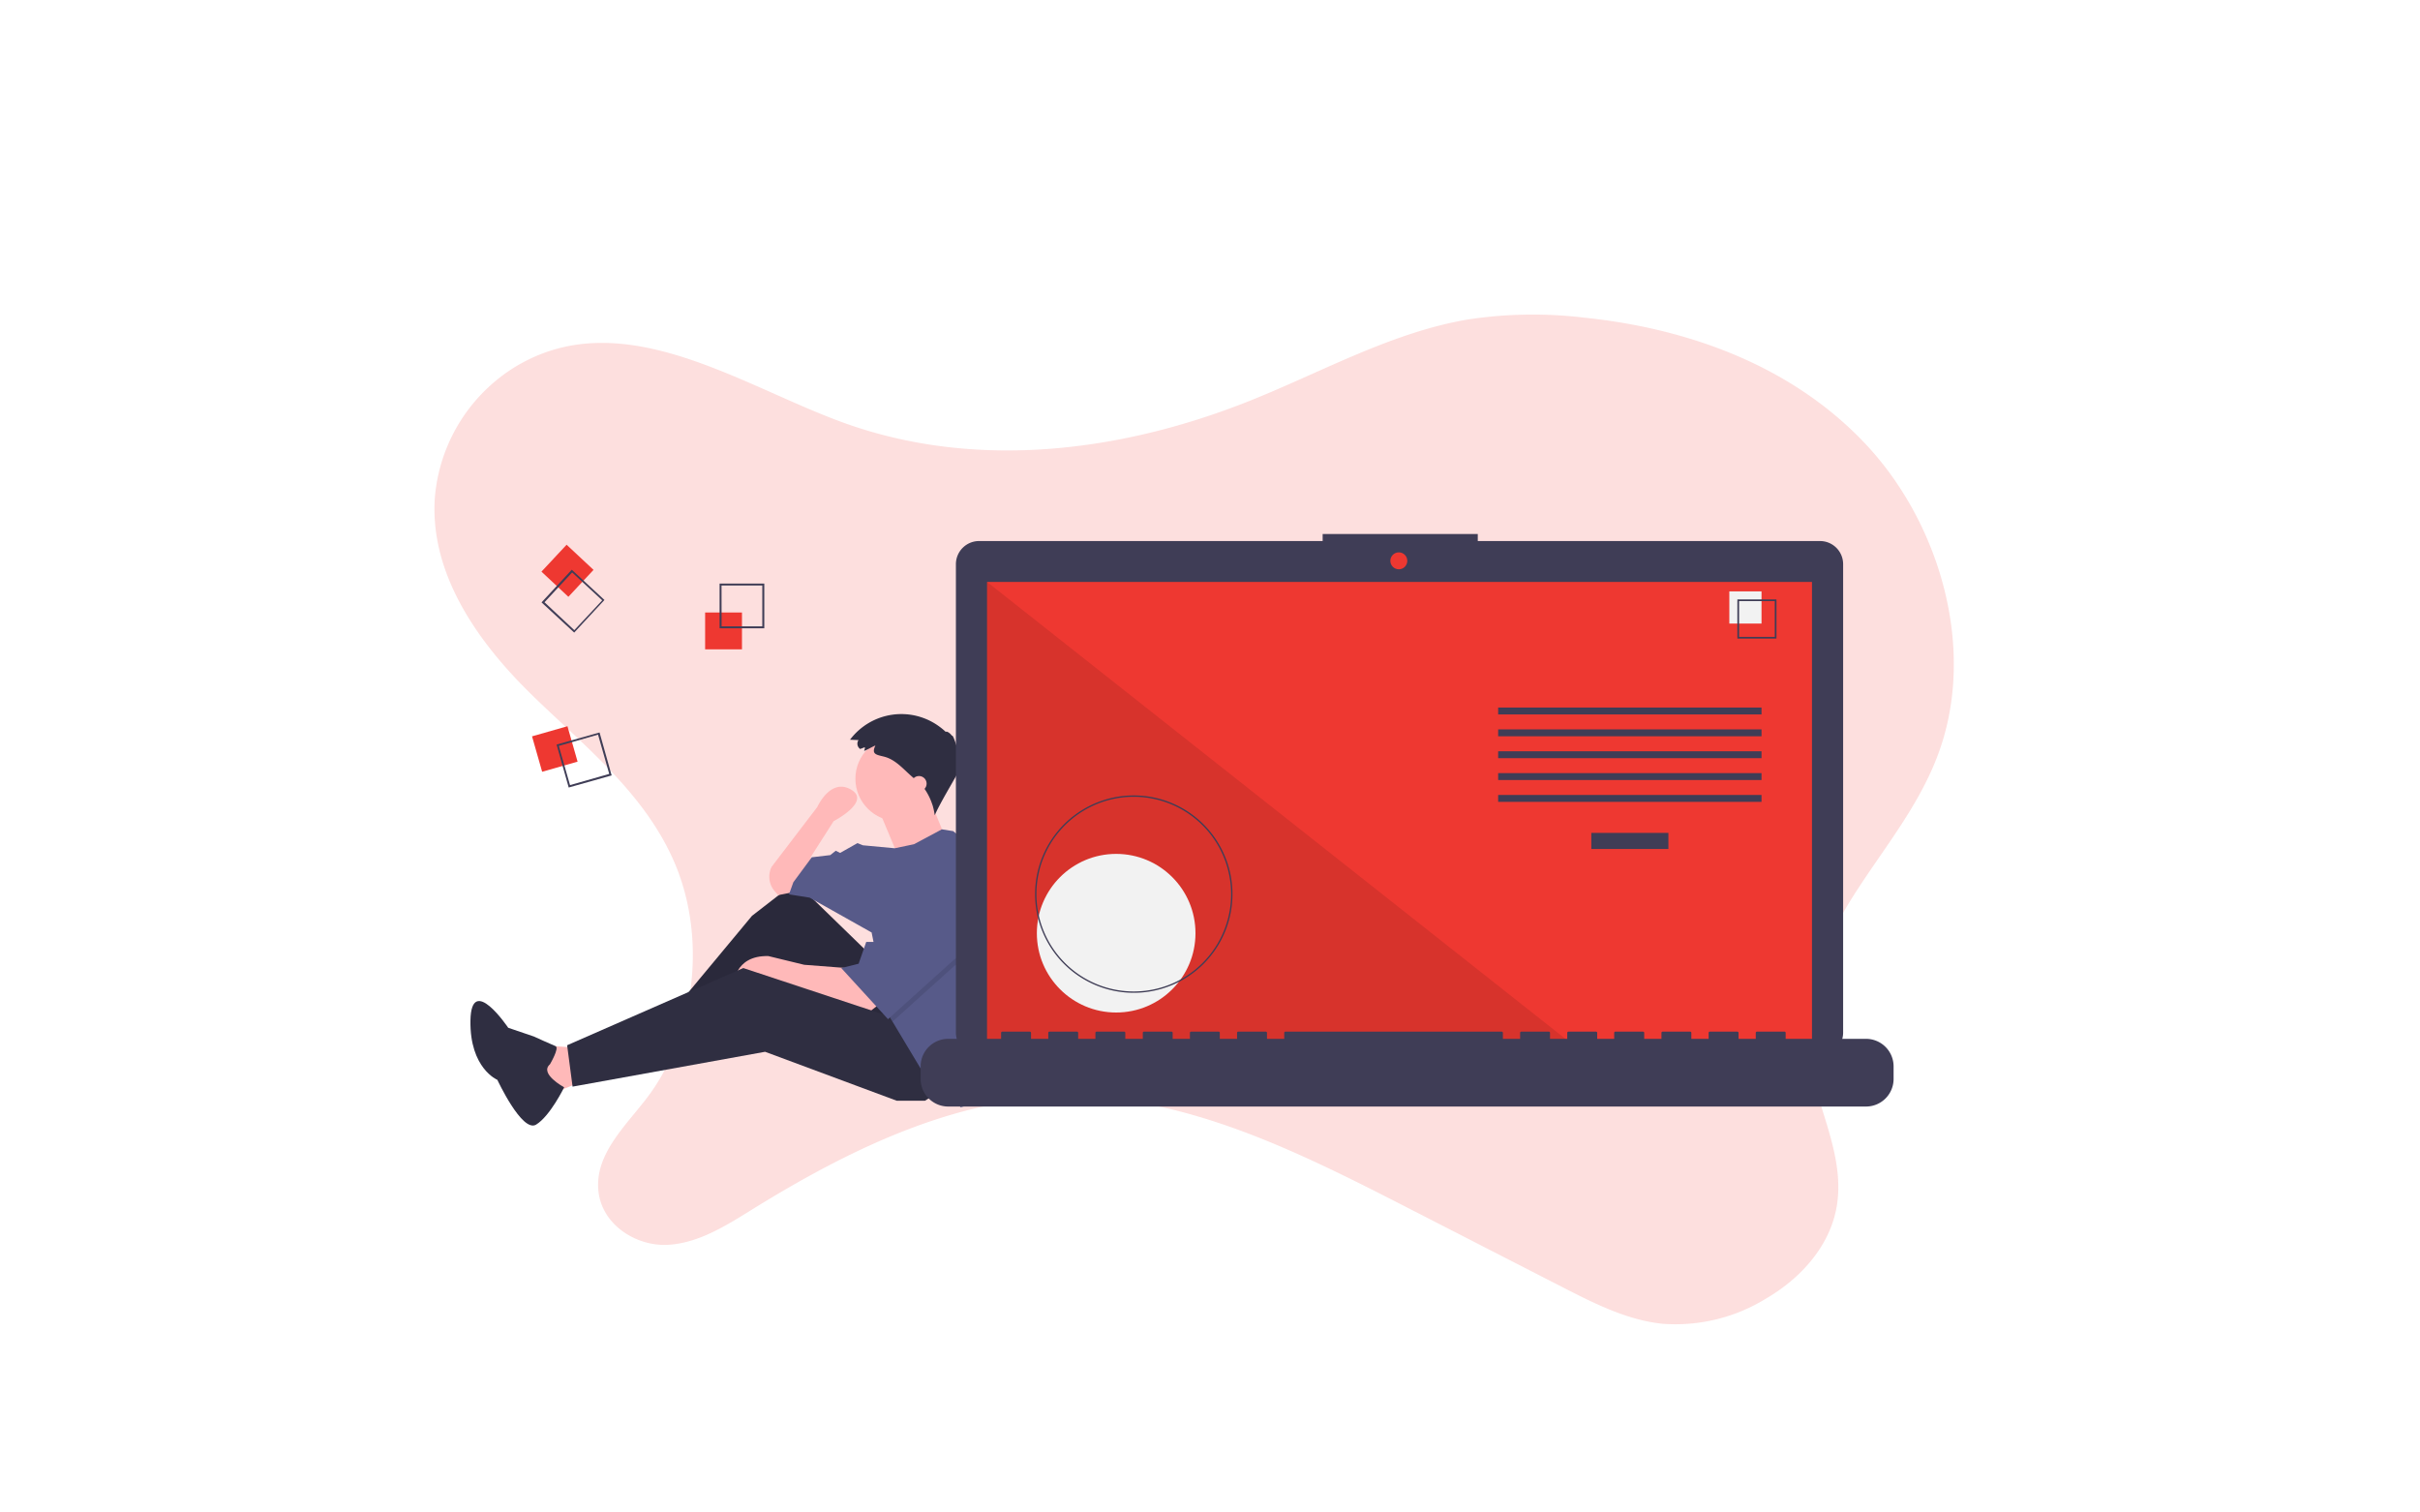 <?xml version="1.0" encoding="UTF-8"?> <svg xmlns="http://www.w3.org/2000/svg" id="Ebene_1" data-name="Ebene 1" viewBox="0 0 400 250"><defs><style>.cls-1,.cls-6{fill:#ee3831;}.cls-1{opacity:0.16;}.cls-1,.cls-4{isolation:isolate;}.cls-2{fill:#ffb9b9;}.cls-3{fill:#2f2e41;}.cls-4{opacity:0.1;}.cls-5{fill:#575a89;}.cls-7{fill:#3f3d56;}.cls-8{fill:#f2f2f2;}</style></defs><path class="cls-1" d="M84.49,61.06A28.1,28.1,0,0,0,71.88,82.21c-.9,12.71,7.21,24,15.85,32.47s18.6,16.15,23.64,27.63c5.53,12.62,3.64,28.73-4.62,39.4-3.56,4.6-8.51,9.25-7.83,15.24.63,5.59,6.32,9.07,11.43,8.81s9.75-3.22,14.22-6c16-9.88,33.47-18.34,51.83-18.5,19.68-.17,38.28,9.16,56.12,18.3l25.65,13.15c5.33,2.73,10.8,5.51,16.66,6.1a28.51,28.51,0,0,0,17-4.12c5.57-3.23,10.63-8.53,11.77-15.35,1.51-9.05-4.16-17.66-4.93-26.82s3.36-17.77,8.15-25.19S317.3,133,320.4,124.54c6.38-17.36.17-38.21-12.1-51.21s-29.44-19.06-46.4-20.82a71.43,71.43,0,0,0-19.1.27c-12.58,2.08-24.12,8.61-36.05,13.4-21.34,8.55-45.19,11.52-66.82,3.87C122.53,63.9,102.5,49.45,84.49,61.06Z"></path><polygon class="cls-2" points="94.64 173.13 89.24 172.77 91.04 180.87 97.15 178.35 94.64 173.13"></polygon><polygon class="cls-3" points="144.08 158.03 131.5 145.8 124.3 151.38 110.1 168.46 111.72 170.98 128.98 159.29 140.66 174.57 151.81 169 144.08 158.03"></polygon><polygon class="cls-4" points="144.08 158.03 131.5 145.8 124.3 151.38 110.1 168.46 111.72 170.98 128.98 159.29 140.66 174.57 151.81 169 144.08 158.03"></polygon><path class="cls-2" d="M145.16,166.12l-1.62,1.26-13.12-4.49-3.06-1.26-6.11,1.26s0-5,5.75-4.86l5.93,1.44,7,.54Z"></path><polygon class="cls-3" points="156.85 179.43 152.89 181.94 148.22 181.94 126.46 173.85 94.64 179.61 93.74 172.77 122.86 160.01 148.4 168.46 156.85 179.43"></polygon><path class="cls-2" d="M131.32,147.42l-2.7.54-.59-.68a3.65,3.65,0,0,1-.49-4h0l7.55-9.89s2.16-4.86,5.57-2.88-2.87,5.22-2.87,5.22L134,141.67l.36,3.06Z"></path><circle class="cls-2" cx="148.4" cy="128.72" r="7.01"></circle><path class="cls-2" d="M145.25,133.85l3.24,7.73,7.73-3.24s-2.52-6.11-2.52-6.29S145.25,133.85,145.25,133.85Z"></path><path class="cls-5" d="M166.54,156.72a40.24,40.24,0,0,1-2,12.46L164,170.8l-2.52,11.5-2.7.72-2-2.51-4-2.88L150,173l-2.46-4.11-.77-1.28-2.7-13.48-10.25-5.76-3.41-.54.72-2,3.05-4.13,3.06-.36.9-.72.72.36,2.87-1.62.9.36,5.26.49,3.19-.67,4.6-2.46,1.88.3,6.47,5.4A40.35,40.35,0,0,1,166.54,156.72Z"></path><path class="cls-3" d="M90.9,175.92s1.61-2.73.93-3-3.57-1.59-3.57-1.59L84,169.88s-6.11-9.09-6.24-1.19,4.45,9.8,4.45,9.8,4.09,8.8,6.4,7.4,4.64-6.17,4.64-6.17S89.09,177.48,90.9,175.92Z"></path><polygon class="cls-4" points="164.58 155.15 157.75 159.65 147.55 168.84 146.78 167.56 144.62 156.77 145.16 156.77 150.73 146.52 164.58 155.15"></polygon><polygon class="cls-5" points="150.73 145.44 145.16 155.69 143.18 155.69 141.92 159.29 139.05 160.01 146.78 168.46 157.75 158.57 164.58 154.07 150.73 145.44"></polygon><path class="cls-3" d="M142.94,123.51l-.76.29a1.06,1.06,0,0,1-.28-1.47v0l-1.4-.06a10.6,10.6,0,0,1,14.84-2.12,9.86,9.86,0,0,1,1,.84c.07-.22.77.21,1,.64.1-.36.75,1.38,1,2.6.11-.41.52.25.16.88.23,0,.33.55.15.88.25-.12.21.58-.06,1,.36,0-2.81,4.89-4.09,7.76a9.91,9.91,0,0,0-2-4.79c-.2-.21-.42-.41-.65-.61l-1.2-1.06c-1.41-1.24-2.68-2.77-4.55-3.23-1.29-.32-2.1-.39-1.4-1.84-.63.26-1.23.66-1.86.9C142.87,123.94,143,123.71,142.94,123.51Z"></path><circle class="cls-2" cx="151.9" cy="129.53" r="1.26"></circle><rect class="cls-6" x="116.55" y="101.24" width="6.09" height="6.09"></rect><path class="cls-7" d="M126.33,103.85h-7.39V96.46h7.39Zm-7.06-.32H126V96.78h-6.74Z"></path><rect class="cls-6" x="88.65" y="120.77" width="6.09" height="6.09" transform="translate(-30.47 29.93) rotate(-15.94)"></rect><path class="cls-7" d="M94,130.17l-2-7.1,7.1-2,2,7.1Zm-1.64-6.88,1.86,6.48,6.48-1.85-1.85-6.49Z"></path><rect class="cls-6" x="90.75" y="91.31" width="6.09" height="6.09" transform="translate(-39.18 98.45) rotate(-46.94)"></rect><path class="cls-7" d="M89.51,99.57l5-5.4,5.4,5-5,5.39Zm5.06-4.95L90,99.55l4.93,4.61,4.61-4.93Z"></path><path class="cls-7" d="M300.81,89.43H244.26V88.27H218.62v1.16H161.85A3.83,3.83,0,0,0,158,93.26h0v77.42a3.84,3.84,0,0,0,3.83,3.83h139a3.83,3.83,0,0,0,3.82-3.83V93.26a3.82,3.82,0,0,0-3.82-3.83Z"></path><rect class="cls-6" x="163.15" y="96.19" width="136.35" height="76.92"></rect><circle class="cls-6" cx="231.21" cy="92.7" r="1.4"></circle><polygon class="cls-4" points="260.51 173.11 163.15 173.11 163.15 96.19 260.51 173.11"></polygon><circle class="cls-8" cx="184.49" cy="154.25" r="13.11"></circle><path class="cls-7" d="M187.4,164.1a16.31,16.31,0,1,1,16.31-16.31A16.31,16.31,0,0,1,187.4,164.1Zm0-32.4a16.09,16.09,0,1,0,16.09,16.09A16.1,16.1,0,0,0,187.4,131.7Z"></path><rect class="cls-7" x="263.03" y="137.67" width="12.74" height="2.66"></rect><rect class="cls-7" x="247.63" y="116.95" width="43.53" height="1.14"></rect><rect class="cls-7" x="247.63" y="120.56" width="43.53" height="1.14"></rect><rect class="cls-7" x="247.63" y="124.18" width="43.53" height="1.14"></rect><rect class="cls-7" x="247.63" y="127.79" width="43.53" height="1.14"></rect><rect class="cls-7" x="247.63" y="131.4" width="43.53" height="1.14"></rect><rect class="cls-8" x="285.84" y="97.75" width="5.32" height="5.32"></rect><path class="cls-7" d="M293.63,105.55h-6.46V99.08h6.46Zm-6.18-.28h5.9V99.36h-5.9Z"></path><path class="cls-7" d="M308.46,171.71H295.15v-1a.19.19,0,0,0-.19-.19H290.4a.19.19,0,0,0-.19.19h0v1h-2.85v-1a.2.2,0,0,0-.19-.19h-4.56a.19.19,0,0,0-.19.19h0v1h-2.86v-1a.19.19,0,0,0-.19-.19h-4.56a.2.2,0,0,0-.19.19h0v1h-2.85v-1a.2.2,0,0,0-.19-.19H267a.19.19,0,0,0-.19.19h0v1H264v-1a.2.2,0,0,0-.19-.19h-4.57a.2.2,0,0,0-.19.19h0v1h-2.85v-1a.19.19,0,0,0-.19-.19h-4.56a.19.19,0,0,0-.19.19h0v1h-2.85v-1a.2.2,0,0,0-.19-.19H212.46a.19.19,0,0,0-.19.19h0v1h-2.85v-1a.2.2,0,0,0-.19-.19h-4.57a.2.2,0,0,0-.19.19h0v1h-2.85v-1a.19.19,0,0,0-.19-.19h-4.56a.19.19,0,0,0-.19.19h0v1h-2.85v-1a.2.2,0,0,0-.19-.19h-4.56a.19.19,0,0,0-.19.19h0v1H186v-1a.19.19,0,0,0-.19-.19h-4.56a.2.2,0,0,0-.19.19h0v1h-2.85v-1a.2.2,0,0,0-.19-.19h-4.56a.19.19,0,0,0-.19.19h0v1h-2.85v-1a.2.2,0,0,0-.19-.19h-4.57a.2.2,0,0,0-.19.19h0v1h-8.74a4.56,4.56,0,0,0-4.56,4.56v2.07a4.56,4.56,0,0,0,4.56,4.56h151.7a4.56,4.56,0,0,0,4.56-4.56v-2.07A4.56,4.56,0,0,0,308.46,171.71Z"></path></svg> 